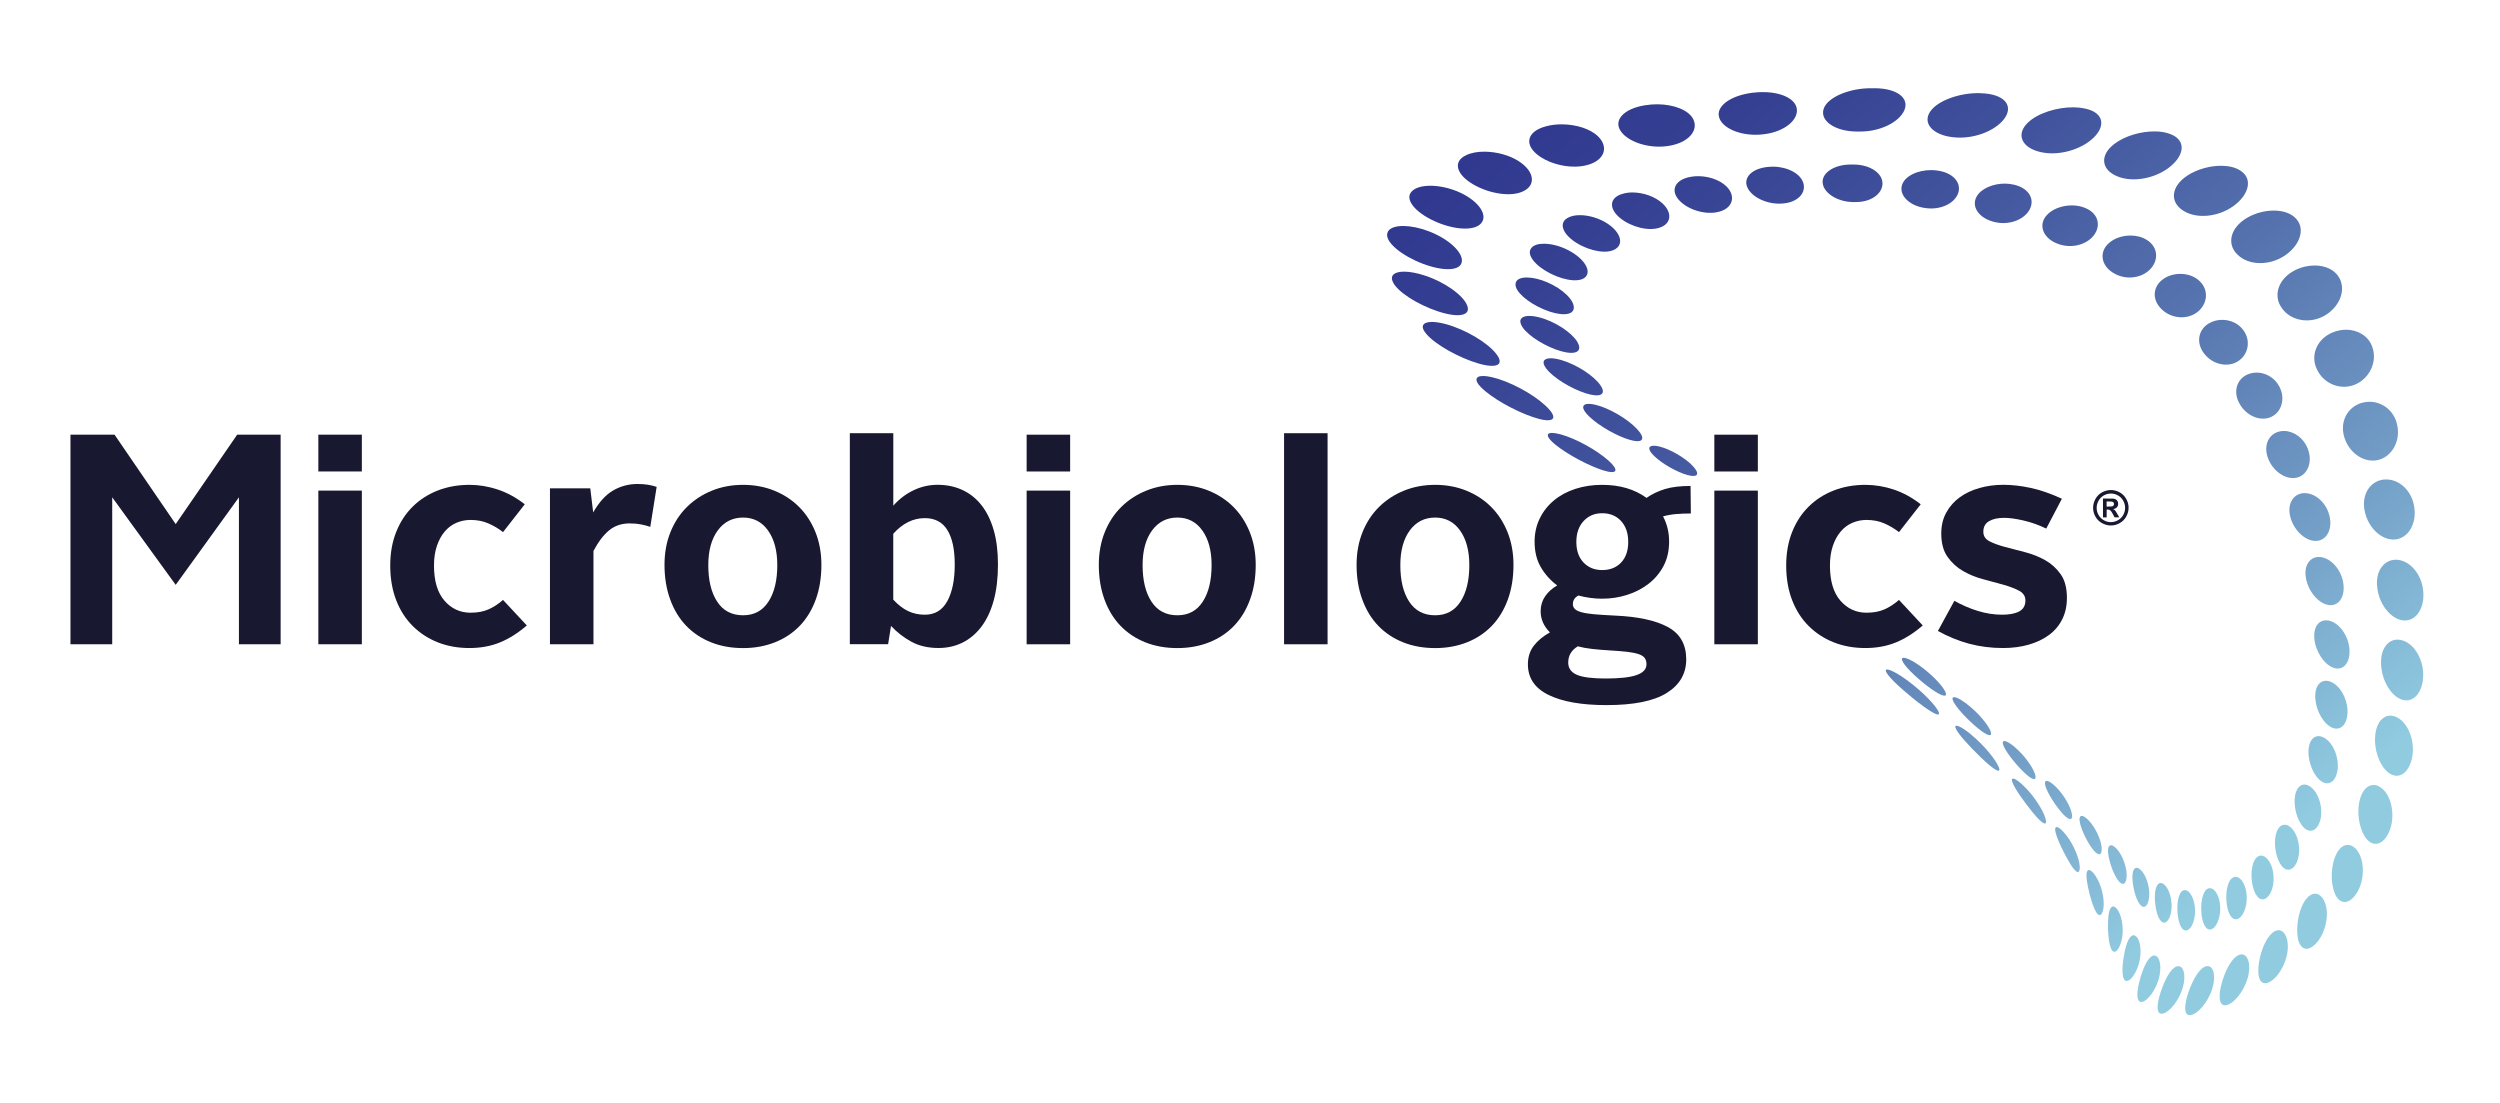 <?xml version="1.0" encoding="utf-8"?>
<!-- Generator: Adobe Illustrator 24.0.1, SVG Export Plug-In . SVG Version: 6.00 Build 0)  -->
<svg version="1.1" id="Layer_1" xmlns="http://www.w3.org/2000/svg" xmlns:xlink="http://www.w3.org/1999/xlink" x="0px" y="0px"
	 width="612px" height="270px" viewBox="0 0 612 270" style="enable-background:new 0 0 612 270;" xml:space="preserve">
<style type="text/css">
	.st0{fill:url(#SVGID_1_);}
	.st1{fill:url(#SVGID_2_);}
	.st2{fill:#181831;}
</style>
<g>
	<g>
		<linearGradient id="SVGID_1_" gradientUnits="userSpaceOnUse" x1="401.106" y1="6.458" x2="558.474" y2="204.742">
			<stop  offset="0" style="stop-color:#30398F"/>
			<stop  offset="0.129" style="stop-color:#354092"/>
			<stop  offset="0.314" style="stop-color:#41539D"/>
			<stop  offset="0.533" style="stop-color:#5572AE"/>
			<stop  offset="0.776" style="stop-color:#729DC6"/>
			<stop  offset="1" style="stop-color:#90CBE0"/>
		</linearGradient>
		<path class="st0" d="M446.18,44.68c0.16,2.51,3.5,4.67,7.25,4.78l0.14,0c0.08,0,0.15,0,0.23,0c0.04,0,0.07,0,0.1,0l0.14,0
			c3.76,0.12,6.7-1.88,6.79-4.43c0.09-2.55-2.87-4.66-6.85-4.75l-0.17,0c-0.07,0-0.15,0-0.22,0c-0.06,0-0.12,0-0.18,0l-0.17,0
			c-0.04,0-0.07,0-0.1,0C449.24,40.24,446.02,42.18,446.18,44.68 M433.13,40.84l-0.16,0.01c-3.89,0.3-6.29,2.5-5.24,4.97
			c1.05,2.47,4.93,4.29,8.54,4.01l0.14-0.01c3.62-0.27,5.81-2.55,5.04-5.04c-0.71-2.29-3.85-3.94-7.36-3.98
			C433.77,40.81,433.45,40.82,433.13,40.84 M465.58,45.4c-0.69,2.52,1.96,5,5.66,5.52h0l0.14,0.02c3.7,0.52,7.16-1.15,8-3.72
			c0.83-2.57-1.37-5.01-5.21-5.48l-0.16-0.02c-0.41-0.05-0.82-0.08-1.22-0.08C469.38,41.61,466.19,43.16,465.58,45.4 M413.92,43.28
			l-0.15,0.03c-3.55,0.65-4.88,3.07-2.94,5.45c1.94,2.38,6.18,3.83,9.43,3.2l0.13-0.03c3.26-0.63,4.54-3.13,2.9-5.52
			c-1.35-1.97-4.42-3.25-7.45-3.28C415.19,43.11,414.54,43.17,413.92,43.28 M483.9,48.09c-1.41,2.47,0.52,5.23,4.02,6.17l0.13,0.04
			c3.5,0.94,7.27-0.35,8.73-2.87c1.45-2.52,0.01-5.27-3.53-6.16l-0.15-0.04c-0.73-0.18-1.49-0.27-2.24-0.28
			C487.94,44.92,485.02,46.13,483.9,48.09 M397.07,47.49l-0.13,0.04c-2.97,0.98-3.1,3.56-0.37,5.82c2.74,2.25,7.09,3.33,9.79,2.35
			l0.1-0.04c2.7-0.98,2.94-3.64,0.48-5.9c-1.8-1.65-4.65-2.62-7.22-2.65C398.78,47.1,397.87,47.23,397.07,47.49 M500.93,52.81
			c-1.98,2.36-0.74,5.37,2.44,6.72l0.12,0.05c3.19,1.36,7.09,0.52,9.02-1.89c1.91-2.41,1.17-5.44-1.97-6.74l-0.13-0.06
			c-0.97-0.4-2.05-0.6-3.14-0.61C504.81,50.26,502.29,51.18,500.93,52.81 M383.77,53.34l-0.09,0.05c-2.18,1.28-1.1,3.98,2.26,6.08
			c3.37,2.09,7.58,2.78,9.54,1.48l0.08-0.05c1.96-1.29,1.12-4.07-2.03-6.15c-2-1.33-4.54-2.06-6.67-2.08
			C385.64,52.66,384.56,52.87,383.77,53.34 M516.17,59.59c-2.36,2.19-1.77,5.38,1.05,7.15h0l0.11,0.06c2.82,1.78,6.72,1.43,8.95-0.8
			c2.23-2.23,2.05-5.47-0.64-7.2l-0.11-0.07c-1.11-0.71-2.5-1.06-3.9-1.07C519.6,57.64,517.55,58.31,516.17,59.59 M374.9,60.68
			l-0.05,0.07c-1.25,1.56,0.95,4.33,4.74,6.23c3.78,1.9,7.6,2.2,8.71,0.62l0.04-0.06c1.11-1.58-0.79-4.42-4.43-6.29
			c-1.99-1.03-4.13-1.57-5.86-1.58C376.62,59.64,375.47,59.98,374.9,60.68 M529.42,68.42c-2.6,1.95-2.55,5.24-0.11,7.41l0.09,0.09
			c2.44,2.17,6.22,2.36,8.64,0.38c2.41-1.98,2.69-5.35,0.43-7.48l-0.1-0.09c-1.17-1.1-2.84-1.67-4.53-1.68
			C532.27,67.02,530.67,67.48,529.42,68.42 M371.02,69.38l-0.01,0.08c-0.25,1.81,2.93,4.6,6.89,6.27c3.96,1.68,7.16,1.58,7.36-0.25
			l0-0.07c0.2-1.83-2.64-4.68-6.55-6.33c-1.79-0.76-3.51-1.13-4.86-1.15C372.26,67.91,371.16,68.4,371.02,69.38 M540.71,79.18
			c-2.72,1.63-3.12,4.95-1.05,7.48l0.08,0.1c2.07,2.52,5.68,3.28,8.18,1.64c2.51-1.64,3.13-5.04,1.26-7.56l-0.08-0.11
			c-1.17-1.57-3.1-2.42-5.05-2.43C542.9,78.28,541.73,78.57,540.71,79.18 M372.29,79.26l0.03,0.09c0.74,2.02,4.66,4.78,8.55,6.21
			c3.9,1.43,6.32,0.95,5.61-1.11v0l-0.03-0.08c-0.71-2.05-4.32-4.86-8.24-6.25c-1.46-0.52-2.75-0.77-3.76-0.78
			C372.74,77.32,371.83,78,372.29,79.26 M378.48,90.16l0.07,0.09c1.65,2.19,6.03,4.88,9.64,6.03c3.61,1.15,5.15,0.28,3.6-1.95
			l-0.06-0.09c-1.55-2.24-5.69-4.96-9.4-6.06c-1.06-0.32-1.96-0.47-2.67-0.48C377.88,87.7,377.3,88.6,378.48,90.16 M550.14,91.69
			c-2.75,1.24-3.52,4.49-1.8,7.3v0l0.06,0.11c1.72,2.82,5.1,4.16,7.65,2.93c2.55-1.23,3.45-4.55,1.94-7.38l-0.06-0.12
			c-1.11-2.07-3.29-3.3-5.46-3.32C551.67,91.21,550.88,91.36,550.14,91.69 M404.87,111.56l0.08,0.08c1.95,1.89,5.65,3.98,8.19,4.66
			c2.55,0.69,3.07-0.31,1.24-2.24l-0.07-0.07c-1.83-1.93-5.41-4.02-8.07-4.68c-0.53-0.13-0.99-0.2-1.36-0.2
			C403.42,109.1,403.32,110.05,404.87,111.56 M388.96,101.88l0.1,0.1c2.41,2.33,6.97,4.9,10.1,5.75c3.14,0.85,3.78-0.38,1.53-2.76
			l-0.09-0.09c-2.25-2.38-6.67-4.96-9.95-5.77c-0.66-0.16-1.22-0.24-1.67-0.25C387.16,98.85,387.04,100.02,388.96,101.88
			 M557.82,105.67c-2.74,0.77-3.82,3.84-2.45,6.88l0.05,0.12c1.37,3.04,4.49,4.94,7.04,4.2c2.54-0.74,3.69-3.87,2.51-6.94
			l-0.05-0.13c-0.98-2.57-3.39-4.27-5.76-4.3C558.71,105.49,558.26,105.55,557.82,105.67 M563.81,120.73
			c-2.69,0.26-4.04,3.02-3.03,6.19l0.04,0.12c1.01,3.17,3.84,5.58,6.35,5.37c2.51-0.21,3.89-3.01,3.06-6.22l-0.04-0.13
			c-0.79-3.03-3.38-5.31-5.93-5.34C564.11,120.71,563.96,120.72,563.81,120.73 M564.52,141.63l0.02,0.12
			c0.64,3.18,3.12,6.04,5.55,6.37c2.43,0.34,4.03-2.02,3.56-5.26l-0.02-0.13c-0.47-3.23-2.96-6.08-5.56-6.36
			c-0.13-0.01-0.25-0.02-0.37-0.02C565.32,136.33,563.91,138.6,564.52,141.63 M566.54,156.18l0.01,0.12
			c0.26,3.09,2.32,6.29,4.61,7.15c2.3,0.87,4.08-0.96,4-4.1l0-0.13c-0.09-3.14-2.15-6.35-4.61-7.17c-0.38-0.13-0.75-0.19-1.09-0.19
			C567.57,151.83,566.32,153.57,566.54,156.18 M465.61,161.27c-0.22,0.83,2.16,3.4,5.09,5.79l0.12,0.1
			c2.93,2.39,5.32,3.71,5.55,2.92c0.22-0.79-1.82-3.42-4.77-5.84l-0.11-0.09c-2.33-1.92-4.52-3.11-5.44-3.12
			C465.81,161.02,465.65,161.1,465.61,161.27 M566.78,170.02l-0.01,0.11c-0.13,2.89,1.46,6.31,3.54,7.68
			c2.08,1.37,4.01,0.14,4.32-2.78l0.01-0.12c0.31-2.92-1.25-6.4-3.51-7.73c-0.6-0.35-1.17-0.52-1.7-0.53
			C567.97,166.63,566.88,167.89,566.78,170.02 M477.98,171.16c0.18,1.14,2.55,3.87,5.07,6.14l0.11,0.1c2.53,2.26,4.34,3.22,4.26,2.1
			c-0.09-1.11-2.13-3.91-4.76-6.2l-0.1-0.09c-1.85-1.61-3.46-2.54-4.18-2.54C478.07,170.67,477.92,170.83,477.98,171.16
			 M565.25,182.68L565.25,182.68l-0.02,0.1c-0.5,2.58,0.59,6.11,2.37,7.92c1.78,1.82,3.76,1.22,4.46-1.38l0.03-0.11
			c0.7-2.6-0.31-6.2-2.29-8c-0.75-0.67-1.51-1-2.19-1.01C566.48,180.2,565.56,181.07,565.25,182.68 M490.34,182.22
			c0.42,1.45,2.59,4.28,4.66,6.38l0.09,0.09c2.08,2.1,3.43,2.67,3.19,1.24c-0.24-1.43-2.14-4.34-4.4-6.45h0l-0.09-0.08
			c-1.39-1.3-2.53-1.99-3.11-1.99C490.32,181.39,490.18,181.66,490.34,182.22 M500.71,192.4c0.5,1.73,2.34,4.63,3.99,6.51l0.07,0.08
			c1.64,1.88,2.7,2.05,2.44,0.32c-0.26-1.72-1.93-4.7-3.83-6.59l-0.07-0.07c-0.99-0.98-1.79-1.48-2.26-1.49
			C500.62,191.15,500.47,191.57,500.71,192.4 M562.12,193.75l-0.03,0.08c-0.82,2.2-0.24,5.71,1.19,7.89
			c1.43,2.18,3.33,2.21,4.37,0.01l0.04-0.09c1.03-2.19,0.61-5.79-1.03-7.97c-0.8-1.07-1.71-1.6-2.52-1.61
			C563.28,192.06,562.53,192.63,562.12,193.75 M509.18,201.48c0.46,2,1.9,4.89,3.21,6.52l0.06,0.07c1.3,1.62,2.21,1.36,2.03-0.65
			c-0.18-2-1.6-4.98-3.19-6.6l-0.06-0.06c-0.68-0.69-1.23-1.02-1.61-1.03C509.11,199.73,508.92,200.34,509.18,201.48 M557.69,202.92
			l-0.04,0.07c-1.06,1.76-0.93,5.15,0.1,7.6c1.04,2.45,2.76,3.07,4.02,1.34l0.05-0.08c1.25-1.74,1.39-5.2,0.15-7.67
			c-0.75-1.49-1.76-2.28-2.69-2.29C558.68,201.88,558.11,202.22,557.69,202.92 M516.12,209.25c0.34,2.23,1.42,5.07,2.5,6.4
			l0.05,0.06c1.08,1.32,1.99,0.61,1.94-1.64c-0.05-2.25-1.27-5.18-2.64-6.48l-0.05-0.04c-0.45-0.43-0.83-0.63-1.13-0.63
			C516.17,206.9,515.89,207.75,516.12,209.25 M552.37,209.98l-0.05,0.05c-1.21,1.3-1.46,4.45-0.8,7.09
			c0.67,2.64,2.12,3.79,3.49,2.54l0.05-0.05c1.37-1.25,1.98-4.47,1.15-7.15c-0.59-1.9-1.68-3.01-2.7-3.02
			C553.11,209.43,552.72,209.61,552.37,209.98 M522.04,215.47c0.19,2.43,1.01,5.16,2,6.14l0.04,0.04c0.99,0.98,2.01-0.18,2.06-2.65
			c0.07-2.47-1.04-5.27-2.29-6.21l-0.05-0.04c-0.28-0.22-0.54-0.32-0.76-0.32C522.29,212.43,521.9,213.59,522.04,215.47
			 M546.59,214.84l-0.05,0.03c-1.27,0.81-1.79,3.67-1.44,6.4c0.35,2.73,1.51,4.34,2.88,3.59l0.05-0.03
			c1.36-0.76,2.32-3.65,1.87-6.43c-0.36-2.28-1.51-3.75-2.61-3.76C547.05,214.62,546.82,214.69,546.59,214.84 M527.51,219.96
			c0.08,2.59,0.76,5.15,1.79,5.75l0.05,0.03c1.02,0.6,2.16-1.02,2.26-3.65c0.11-2.63-0.98-5.25-2.19-5.8l-0.04-0.02
			c-0.15-0.07-0.3-0.11-0.44-0.11C527.99,216.15,527.46,217.71,527.51,219.96 M540.72,217.46l-0.05,0.01
			c-1.27,0.33-1.94,2.83-1.8,5.57c0.14,2.74,1.03,4.75,2.31,4.48l0.05-0.01c1.27-0.27,2.43-2.78,2.27-5.58
			c-0.13-2.59-1.32-4.5-2.5-4.51C540.91,217.42,540.81,217.44,540.72,217.46 M533.02,222.56c0.06,2.7,0.77,5.02,1.91,5.2l0.05,0.01
			c1.14,0.18,2.34-1.89,2.37-4.64c0.05-2.75-1.15-5.1-2.38-5.22v0l-0.04,0c-0.03,0-0.07,0-0.1,0
			C533.66,217.88,532.98,219.94,533.02,222.56"/>
		<linearGradient id="SVGID_2_" gradientUnits="userSpaceOnUse" x1="404.764" y1="3.554" x2="562.133" y2="201.839">
			<stop  offset="0" style="stop-color:#30398F"/>
			<stop  offset="0.129" style="stop-color:#354092"/>
			<stop  offset="0.314" style="stop-color:#41539D"/>
			<stop  offset="0.533" style="stop-color:#5572AE"/>
			<stop  offset="0.776" style="stop-color:#729DC6"/>
			<stop  offset="1" style="stop-color:#90CBE0"/>
		</linearGradient>
		<path class="st1" d="M458.96,21.6h-0.23c-0.04,0-0.08,0-0.13,0c-0.12,0-0.24,0-0.36,0h-0.23c-5.43-0.01-10.81,2.28-11.62,5.18
			c-0.81,2.9,2.95,5.36,8,5.42l0.19,0c0.09,0,0.18,0,0.26,0c0.05,0,0.1,0,0.14,0l0.19,0c5.06,0.08,9.81-2.31,11.04-5.27
			c1.2-2.92-1.79-5.26-7.12-5.33L458.96,21.6z M472.55,27.26c-2.04,2.92,0.63,5.77,5.44,6.32l0.19,0.02
			c4.83,0.55,10.17-1.48,12.43-4.48c2.26-3,0.43-5.76-4.62-6.23l-0.22-0.02c-0.45-0.04-0.91-0.06-1.38-0.07
			C479.67,22.75,474.4,24.6,472.55,27.26 M430.13,22.6l-0.23,0.02c-5.46,0.41-9.66,2.98-9.13,5.82c0.53,2.84,5.2,4.89,10.18,4.51
			l0.19-0.02c4.99-0.38,8.79-3.07,8.75-5.94c-0.04-2.58-3.48-4.4-8.15-4.44C431.22,22.54,430.68,22.56,430.13,22.6 M496.42,30.03
			c-3.01,2.89-1.45,6.1,2.92,7.15l0.17,0.04c4.38,1.04,9.96-0.55,13.02-3.53c3.04-2.98,2.38-6.14-2.04-7.1l-0.19-0.04
			c-0.83-0.18-1.74-0.27-2.69-0.28C503.55,26.23,498.84,27.69,496.42,30.03 M402.86,25.75l-0.22,0.03
			c-5.09,0.82-7.75,3.62-5.86,6.36c1.89,2.73,7.2,4.36,11.79,3.56h0l0.18-0.03c4.6-0.8,7.13-3.74,5.76-6.49
			c-1.1-2.21-4.68-3.61-8.69-3.65C404.84,25.52,403.85,25.59,402.86,25.75 M378.5,30.91l-0.18,0.05c-4.33,1.19-5.23,4.19-2.11,6.79
			c3.13,2.59,8.72,3.78,12.58,2.58l0.15-0.04c3.87-1.2,4.91-4.33,2.26-6.91c-1.88-1.84-5.34-2.91-8.74-2.94
			C381.1,30.42,379.75,30.57,378.5,30.91 M517.58,35.24c-3.67,2.8-3.14,6.34,0.66,7.89l0.14,0.06c3.81,1.56,9.35,0.49,12.9-2.41
			c3.53-2.89,3.85-6.43,0.17-7.9l-0.16-0.06c-1.07-0.43-2.38-0.64-3.78-0.65C524.13,32.13,520.17,33.26,517.58,35.24 M358.98,37.96
			l-0.14,0.07c-3.24,1.54-2.33,4.69,1.79,7.1c4.12,2.41,9.6,3.16,12.45,1.59l0.11-0.06c2.86-1.56,2.31-4.82-1.42-7.21
			c-2.32-1.49-5.45-2.29-8.27-2.32C361.79,37.11,360.2,37.38,358.98,37.96 M535.49,42.97c-4.04,2.64-4.35,6.44-1.15,8.52l0.12,0.08
			c3.2,2.08,8.51,1.59,12.29-1.13c3.76-2.72,4.79-6.58,1.85-8.57l-0.13-0.09c-1.17-0.79-2.82-1.18-4.65-1.2
			C541.06,40.56,537.91,41.39,535.49,42.97 M345.72,46.74l-0.08,0.08c-1.91,1.86,0.69,5.1,5.47,7.29c4.79,2.2,9.77,2.49,11.43,0.59
			l0.06-0.07c1.65-1.89-0.44-5.23-4.97-7.39c-2.41-1.15-5.1-1.75-7.37-1.77C348.27,45.46,346.61,45.88,345.72,46.74 M550.14,53.29
			c-4.15,2.39-5.1,6.38-2.47,8.97l0.1,0.1c2.63,2.59,7.59,2.76,11.39,0.31c3.79-2.45,5.26-6.54,2.98-9.06l-0.1-0.11
			c-1.15-1.28-3.12-1.93-5.32-1.95C554.56,51.53,552.19,52.11,550.14,53.29 M339.62,57.09l-0.02,0.09
			c-0.47,2.14,3.56,5.41,8.64,7.36c5.09,1.94,9.24,1.79,9.6-0.4l0.01-0.09c0.36-2.19-3.12-5.55-8.1-7.44
			c-2.22-0.85-4.39-1.27-6.15-1.29C341.42,55.31,339.87,55.91,339.62,57.09 M561.86,66.13c-4.08,2.04-5.47,6.12-3.34,9.18l0.08,0.12
			c2.13,3.07,6.69,3.95,10.39,1.88c3.69-2.07,5.41-6.26,3.66-9.3l-0.08-0.13c-1.07-1.86-3.33-2.86-5.86-2.89
			C565.12,64.98,563.43,65.35,561.86,66.13 M340.89,68.82l0.04,0.1c0.95,2.39,6.06,5.64,11.08,7.3c5.03,1.66,8.1,1.07,7.17-1.38h0
			l-0.03-0.09c-0.93-2.45-5.52-5.77-10.58-7.37c-1.83-0.58-3.47-0.87-4.76-0.88C341.52,66.48,340.29,67.3,340.89,68.82 M571.1,81.35
			c-3.9,1.57-5.61,5.6-3.91,9.08l0.07,0.13c1.69,3.48,5.85,5.09,9.39,3.53c3.54-1.57,5.39-5.73,4.06-9.21l-0.05-0.15
			c-0.96-2.52-3.49-3.99-6.29-4.02C573.29,80.71,572.18,80.92,571.1,81.35 M349.16,81.74l0.1,0.11c2.24,2.59,8,5.77,12.62,7.12
			c4.63,1.35,6.48,0.31,4.39-2.35l-0.08-0.1c-2.09-2.66-7.46-5.88-12.23-7.17c-1.33-0.36-2.47-0.53-3.36-0.54
			C348.28,78.79,347.55,79.87,349.16,81.74 M363.43,95.62l0.14,0.12c3.28,2.76,9.26,5.8,13.22,6.82c3.97,1.02,4.59-0.44,1.53-3.27
			l-0.12-0.11c-3.05-2.83-8.8-5.9-12.99-6.85c-0.83-0.19-1.53-0.28-2.09-0.29C360.84,92.02,360.81,93.41,363.43,95.62 M578.27,98.59
			c-3.7,1.01-5.61,4.84-4.32,8.63l0.05,0.15c1.29,3.79,5.04,6.13,8.41,5.17c3.37-0.97,5.34-4.91,4.37-8.74l-0.04-0.16
			c-0.81-3.18-3.58-5.26-6.61-5.29C579.52,98.35,578.89,98.42,578.27,98.59 M381.89,109.71l0.15,0.11
			c3.58,2.53,8.78,5.05,11.58,5.63c2.81,0.58,2.35-1.04-1-3.64l-0.13-0.09c-3.35-2.6-8.51-5.12-11.55-5.64
			c-0.37-0.06-0.68-0.09-0.95-0.1C378.05,105.96,378.74,107.49,381.89,109.71 M583.58,117.39c-3.48,0.36-5.58,3.84-4.68,7.82h0
			l0.04,0.15c0.89,3.98,4.19,6.99,7.39,6.7c3.2-0.29,5.3-3.84,4.69-7.87l-0.03-0.17c-0.57-3.8-3.53-6.62-6.77-6.65
			C584,117.36,583.79,117.37,583.58,117.39 M581.93,143.71l0.02,0.15c0.45,4.01,3.24,7.6,6.23,8c2.99,0.41,5.26-2.58,5.06-6.66
			l-0.01-0.17c-0.21-4.08-2.99-7.65-6.24-7.98c-0.15-0.01-0.3-0.02-0.44-0.03C583.53,137,581.49,139.88,581.93,143.71
			 M582.88,162.03l0,0.15c-0.02,3.89,2.15,7.91,4.86,9c2.7,1.09,5.14-1.2,5.43-5.16l0.01-0.17c0.28-3.96-1.91-8.01-4.88-9.03
			c-0.46-0.16-0.9-0.23-1.33-0.24C584.63,156.55,582.89,158.74,582.88,162.03 M461.64,164.15c-0.03,0.91,3.09,3.91,6.63,6.77
			l0.15,0.12c3.54,2.85,6.19,4.51,6.26,3.65c0.06-0.85-2.53-3.94-6.12-6.85l-0.14-0.11c-2.89-2.35-5.52-3.83-6.45-3.84
			C461.77,163.89,461.64,163.97,461.64,164.15 M581.53,179.41l-0.02,0.14c-0.53,3.61,0.93,7.91,3.23,9.64
			c2.31,1.73,4.85,0.22,5.68-3.45l0.03-0.15c0.82-3.67-0.62-8.05-3.23-9.73c-0.69-0.45-1.38-0.66-2.03-0.67
			C583.4,175.18,581.92,176.76,581.53,179.41 M478.71,178.17c0.41,1.28,3.31,4.46,6.14,7.18l0.12,0.12
			c2.84,2.72,4.68,3.96,4.46,2.74c-0.23-1.23-2.61-4.52-5.64-7.28l-0.11-0.11c-2.19-2-4.03-3.16-4.73-3.16
			C478.69,177.65,478.59,177.82,478.71,178.17 M492.62,191.47c0.58,1.63,2.96,4.94,5.04,7.47l0.09,0.11
			c2.08,2.52,3.34,3.33,3.09,1.74c-0.26-1.59-2.22-5.02-4.63-7.58l-0.09-0.09c-1.53-1.64-2.77-2.51-3.31-2.52
			C492.5,190.6,492.41,190.88,492.62,191.47 M577.85,195.22l-0.04,0.12c-1.02,3.2-0.35,7.6,1.41,9.89c1.77,2.29,4.27,1.59,5.64-1.63
			l0.06-0.14c1.36-3.23,0.78-7.74-1.34-10.01c-0.8-0.86-1.68-1.28-2.51-1.28C579.72,192.16,578.48,193.23,577.85,195.22
			 M503.21,203.79c0.49,1.96,2.16,5.34,3.56,7.63l0.06,0.1c1.39,2.29,2.35,2.63,2.3,0.69c-0.06-1.94-1.48-5.44-3.31-7.75l-0.07-0.09
			c-1-1.26-1.81-1.9-2.26-1.91C503.11,202.46,502.98,202.9,503.21,203.79 M572.04,208.87l-0.05,0.1c-1.43,2.69-1.55,7.02-0.43,9.74
			c1.12,2.72,3.39,2.83,5.2,0.16l0.08-0.12c1.8-2.67,2.15-7.13,0.63-9.87c-0.75-1.36-1.74-2.04-2.72-2.05
			C573.75,206.83,572.76,207.51,572.04,208.87 M510.79,214.87c0.2,2.27,1.08,5.66,1.96,7.66l0.04,0.09
			c0.88,1.99,1.84,1.84,2.15-0.43c0.3-2.26-0.59-5.79-1.96-7.78v0l-0.05-0.08c-0.62-0.9-1.15-1.34-1.54-1.35
			C510.92,212.98,510.68,213.63,510.79,214.87 M564.63,219.98l-0.07,0.08c-1.71,2.11-2.52,6.23-2.1,9.26
			c0.43,3.03,2.24,3.87,4.33,1.81l0.09-0.09c2.08-2.07,3.3-6.3,2.49-9.37c-0.49-1.88-1.52-2.89-2.63-2.9
			C566.03,218.77,565.29,219.16,564.63,219.98 M516.13,224.46c-0.22,2.55-0.04,5.89,0.57,7.55l0.03,0.07
			c0.6,1.66,1.84,0.99,2.56-1.58c0.73-2.56,0.27-6.04-0.84-7.68l-0.04-0.06c-0.39-0.58-0.76-0.85-1.08-0.86
			C516.72,221.89,516.27,222.81,516.13,224.46 M556.33,228.32l-0.07,0.06c-1.82,1.5-3.16,5.29-3.4,8.5
			c-0.23,3.21,0.98,4.7,3.12,3.27l0.09-0.06c2.13-1.43,4.08-5.29,3.99-8.58c-0.06-2.39-1.04-3.78-2.27-3.8
			C557.32,227.72,556.83,227.91,556.33,228.32 M520.28,232.29c-0.66,2.79-0.99,6.02-0.38,7.3l0.02,0.05
			c0.6,1.27,2.27,0.07,3.36-2.77c1.1-2.84,0.88-6.19-0.15-7.42l-0.04-0.04c-0.26-0.31-0.53-0.46-0.79-0.46
			C521.53,228.94,520.78,230.2,520.28,232.29 M547.95,233.83l-0.07,0.04c-1.76,0.89-3.42,4.25-4.19,7.54
			c-0.76,3.28-0.21,5.31,1.75,4.52l0.09-0.04c1.95-0.8,4.39-4.2,4.95-7.57c0.48-2.82-0.39-4.68-1.7-4.69
			C548.51,233.61,548.23,233.68,547.95,233.83 M524.36,238.14c-1.01,3-1.55,6.06-0.72,6.9l0.04,0.04c0.82,0.84,2.95-0.91,4.26-3.97
			c1.32-3.06,1.11-6.23-0.01-7l-0.04-0.03c-0.17-0.12-0.35-0.18-0.53-0.18C526.34,233.89,525.23,235.61,524.36,238.14
			 M540.19,236.52L540.19,236.52l-0.06,0.01c-1.58,0.29-3.31,3.18-4.42,6.44c-1.05,3.13-1.13,5.52,0.3,5.54h0.01
			c0.06,0,0.12,0,0.19-0.01l0.07-0.01c1.62-0.2,4.23-3.07,5.27-6.42c1-3.16,0.3-5.55-1.1-5.57
			C540.36,236.5,540.28,236.51,540.19,236.52 M529.3,241.8c-1.17,3.16-1.61,5.97-0.4,6.32l0.05,0.01c1.19,0.35,3.68-1.96,4.99-5.2
			c1.32-3.24,0.88-6.12-0.45-6.38l-0.05-0.01c-0.07-0.01-0.13-0.02-0.2-0.02C531.94,236.5,530.43,238.8,529.3,241.8"/>
	</g>
</g>
<g>
	<polygon class="st2" points="58.06,106.41 43.01,128.3 28.04,106.41 17.25,106.41 17.25,157.72 27.47,157.72 27.47,121.74 
		43.01,143.17 58.49,121.74 58.49,157.72 68.7,157.72 68.7,106.41 	"/>
	<path class="st2" d="M77.93,120.1h10.65v37.62H77.93V120.1z M77.93,106.41h10.65v9.01H77.93V106.41z"/>
	<g>
		<path class="st2" d="M95.53,138.42c0-3.03,0.49-5.76,1.46-8.2c0.97-2.44,2.32-4.51,4.05-6.21c1.72-1.7,3.77-3.02,6.14-3.94
			c2.36-0.92,4.94-1.38,7.73-1.38c2.32,0,4.62,0.38,6.92,1.14c2.29,0.76,4.51,1.96,6.63,3.62l-5.32,6.81
			c-1.09-0.85-2.28-1.56-3.58-2.13c-1.3-0.57-2.76-0.85-4.37-0.85c-1.23,0-2.39,0.24-3.48,0.71c-1.09,0.47-2.04,1.18-2.84,2.13
			c-0.81,0.95-1.45,2.12-1.92,3.51c-0.47,1.4-0.71,2.99-0.71,4.79c0,3.79,0.85,6.66,2.56,8.62c1.7,1.96,3.83,2.95,6.39,2.95
			c1.7,0,3.17-0.27,4.4-0.82c1.23-0.54,2.41-1.31,3.55-2.31l5.82,6.25c-2.13,1.85-4.32,3.23-6.56,4.15
			c-2.25,0.92-4.74,1.38-7.49,1.38c-2.79,0-5.36-0.46-7.7-1.38c-2.34-0.92-4.39-2.25-6.14-3.98c-1.75-1.73-3.11-3.84-4.08-6.35
			C96.02,144.43,95.53,141.59,95.53,138.42"/>
		<path class="st2" d="M134.64,119.54h9.86l0.71,5.89c1.47-2.55,3.11-4.35,4.93-5.39c1.82-1.04,3.8-1.56,5.92-1.56
			c0.9,0,1.74,0.06,2.52,0.18c0.78,0.12,1.5,0.3,2.17,0.53l-1.56,9.79c-0.66-0.23-1.41-0.44-2.24-0.6c-0.83-0.16-1.76-0.25-2.8-0.25
			c-1.99,0-3.67,0.57-5.04,1.7c-1.37,1.13-2.65,2.81-3.83,5.04v22.85h-10.65V119.54z"/>
		<path class="st2" d="M173.39,138.34c0,3.74,0.72,6.72,2.17,8.94c1.45,2.22,3.56,3.34,6.35,3.34c2.7,0,4.77-1.11,6.21-3.34
			c1.44-2.22,2.16-5.2,2.16-8.94c0-3.55-0.76-6.37-2.27-8.48c-1.51-2.11-3.55-3.16-6.1-3.16c-2.6,0-4.67,1.06-6.21,3.16
			C174.16,131.97,173.39,134.8,173.39,138.34 M162.67,138.28c0-2.93,0.49-5.61,1.46-8.02c0.97-2.41,2.32-4.47,4.05-6.17
			c1.72-1.7,3.76-3.03,6.1-3.98c2.34-0.95,4.88-1.42,7.63-1.42c2.74,0,5.29,0.47,7.63,1.42c2.34,0.95,4.36,2.27,6.07,3.98
			c1.7,1.7,3.04,3.76,4.01,6.17c0.97,2.41,1.46,5.09,1.46,8.02c0,3.12-0.46,5.95-1.38,8.48c-0.92,2.53-2.22,4.67-3.9,6.42
			c-1.68,1.75-3.7,3.1-6.07,4.05c-2.37,0.94-4.97,1.42-7.81,1.42c-2.89,0-5.51-0.47-7.88-1.42c-2.37-0.95-4.39-2.3-6.07-4.05
			c-1.68-1.75-2.98-3.89-3.9-6.42C163.14,144.22,162.67,141.4,162.67,138.28"/>
		<path class="st2" d="M218.67,146.79c1.18,1.28,2.39,2.21,3.62,2.8c1.23,0.59,2.6,0.89,4.12,0.89c2.46,0,4.29-1.11,5.5-3.34
			c1.21-2.22,1.81-5.21,1.81-8.94c0-3.69-0.6-6.5-1.81-8.45c-1.21-1.94-3.04-2.91-5.5-2.91c-2.89,0-5.47,1.28-7.74,3.83V146.79z
			 M208.03,106.05h10.65v17.74c1.42-1.61,3.06-2.86,4.93-3.76c1.87-0.9,3.84-1.35,5.93-1.35c2.18,0,4.17,0.41,6,1.24
			c1.82,0.83,3.38,2.06,4.68,3.69c1.3,1.63,2.31,3.67,3.02,6.1c0.71,2.44,1.06,5.26,1.06,8.48c0,3.36-0.35,6.32-1.06,8.87
			c-0.71,2.56-1.72,4.68-3.02,6.39c-1.3,1.7-2.84,2.99-4.61,3.87c-1.77,0.87-3.72,1.31-5.85,1.31c-2.56,0-4.77-0.51-6.64-1.53
			c-1.87-1.02-3.54-2.31-5-3.87l-0.71,4.47h-9.37V106.05z"/>
	</g>
	<path class="st2" d="M251.32,120.1h10.65v37.62h-10.65V120.1z M251.32,106.41h10.65v9.01h-10.65V106.41z"/>
	<g>
		<path class="st2" d="M279.71,138.34c0,3.74,0.72,6.72,2.17,8.94c1.45,2.22,3.56,3.34,6.35,3.34c2.7,0,4.77-1.11,6.21-3.34
			c1.44-2.22,2.16-5.2,2.16-8.94c0-3.55-0.76-6.37-2.27-8.48c-1.51-2.11-3.55-3.16-6.1-3.16c-2.6,0-4.67,1.06-6.21,3.16
			C280.48,131.97,279.71,134.8,279.71,138.34 M268.99,138.28c0-2.93,0.49-5.61,1.46-8.02c0.97-2.41,2.32-4.47,4.05-6.17
			c1.72-1.7,3.76-3.03,6.1-3.98c2.34-0.95,4.88-1.42,7.63-1.42c2.74,0,5.29,0.47,7.63,1.42c2.34,0.95,4.36,2.27,6.07,3.98
			c1.7,1.7,3.04,3.76,4.01,6.17c0.97,2.41,1.46,5.09,1.46,8.02c0,3.12-0.46,5.95-1.39,8.48c-0.92,2.53-2.22,4.67-3.9,6.42
			c-1.68,1.75-3.7,3.1-6.07,4.05c-2.37,0.94-4.97,1.42-7.81,1.42c-2.89,0-5.51-0.47-7.88-1.42c-2.37-0.95-4.39-2.3-6.07-4.05
			c-1.68-1.75-2.98-3.89-3.9-6.42C269.45,144.22,268.99,141.4,268.99,138.28"/>
	</g>
	<rect x="314.34" y="106.05" class="st2" width="10.65" height="51.67"/>
	<g>
		<path class="st2" d="M342.8,138.34c0,3.74,0.72,6.72,2.17,8.94c1.44,2.22,3.56,3.34,6.35,3.34c2.7,0,4.77-1.11,6.21-3.34
			c1.44-2.22,2.16-5.2,2.16-8.94c0-3.55-0.76-6.37-2.27-8.48c-1.51-2.11-3.55-3.16-6.1-3.16c-2.6,0-4.67,1.06-6.21,3.16
			C343.57,131.97,342.8,134.8,342.8,138.34 M332.09,138.28c0-2.93,0.49-5.61,1.46-8.02c0.97-2.41,2.32-4.47,4.05-6.17
			c1.72-1.7,3.76-3.03,6.1-3.98c2.34-0.95,4.88-1.42,7.63-1.42c2.74,0,5.29,0.47,7.63,1.42c2.34,0.95,4.36,2.27,6.07,3.98
			c1.7,1.7,3.04,3.76,4.01,6.17c0.97,2.41,1.46,5.09,1.46,8.02c0,3.12-0.46,5.95-1.38,8.48c-0.92,2.53-2.22,4.67-3.9,6.42
			c-1.68,1.75-3.7,3.1-6.07,4.05c-2.37,0.94-4.97,1.42-7.81,1.42c-2.89,0-5.51-0.47-7.88-1.42c-2.37-0.95-4.39-2.3-6.07-4.05
			c-1.68-1.75-2.98-3.89-3.9-6.42C332.55,144.22,332.09,141.4,332.09,138.28"/>
		<path class="st2" d="M392.2,139.55c1.94,0,3.49-0.61,4.65-1.84c1.16-1.23,1.74-2.91,1.74-5.04c0-2.13-0.58-3.84-1.74-5.11
			c-1.16-1.28-2.71-1.92-4.65-1.92c-1.85,0-3.36,0.64-4.54,1.92c-1.18,1.28-1.77,2.98-1.77,5.11c0,2.13,0.59,3.81,1.77,5.04
			C388.84,138.94,390.35,139.55,392.2,139.55 M393.9,159.21c-1.51-0.09-2.9-0.21-4.15-0.35c-1.25-0.14-2.43-0.35-3.51-0.64
			c-1.56,0.95-2.34,2.27-2.34,3.98c0,1.37,0.7,2.37,2.09,2.98c1.4,0.61,3.75,0.92,7.06,0.92c3.45,0,5.98-0.28,7.6-0.85
			c1.61-0.57,2.41-1.44,2.41-2.63c0-0.62-0.14-1.12-0.43-1.53c-0.28-0.4-0.78-0.72-1.49-0.96c-0.71-0.24-1.66-0.43-2.84-0.57
			C397.12,159.43,395.65,159.31,393.9,159.21 M374.03,162.62c0-1.75,0.47-3.25,1.42-4.51c0.95-1.25,2.27-2.35,3.97-3.3
			c-1.51-1.51-2.27-3.24-2.27-5.18c0-1.37,0.37-2.59,1.1-3.66c0.73-1.06,1.72-1.95,2.95-2.66c-1.66-1.23-2.99-2.72-4.01-4.47
			c-1.02-1.75-1.52-3.83-1.52-6.25c0-2.08,0.43-3.98,1.28-5.71c0.85-1.73,2.01-3.19,3.48-4.4c1.46-1.21,3.2-2.14,5.21-2.8
			c2.01-0.66,4.2-0.99,6.57-0.99c4.31,0,7.92,1.06,10.86,3.19c1.37-0.95,2.89-1.67,4.54-2.17c1.65-0.5,3.74-0.75,6.24-0.75
			l0.07,6.74c-1.28,0-2.47,0.05-3.58,0.14c-1.11,0.09-2.19,0.28-3.23,0.57c0.99,1.84,1.49,3.9,1.49,6.17c0,2.27-0.46,4.27-1.38,6
			c-0.92,1.73-2.16,3.18-3.69,4.36c-1.54,1.18-3.29,2.08-5.25,2.7c-1.96,0.62-3.98,0.92-6.07,0.92c-1.94,0-3.88-0.26-5.82-0.78
			c-0.9,0.48-1.35,1.18-1.35,2.13c0,0.43,0.15,0.8,0.46,1.14c0.31,0.33,0.85,0.6,1.63,0.82s1.82,0.38,3.12,0.5
			c1.3,0.12,2.97,0.22,5,0.32c5.68,0.24,10.02,1.17,13.03,2.8c3.01,1.63,4.51,4.27,4.51,7.91c0,3.5-1.59,6.25-4.76,8.23
			c-3.17,1.99-8.09,2.98-14.76,2.98c-6.06,0-10.78-0.83-14.16-2.48C375.72,168.48,374.03,165.98,374.03,162.62"/>
	</g>
	<path class="st2" d="M419.67,120.1h10.65v37.62h-10.65V120.1z M419.67,106.41h10.65v9.01h-10.65V106.41z"/>
	<g>
		<path class="st2" d="M437.26,138.42c0-3.03,0.49-5.76,1.46-8.2c0.97-2.44,2.32-4.51,4.05-6.21c1.72-1.7,3.77-3.02,6.14-3.94
			c2.36-0.92,4.94-1.38,7.73-1.38c2.32,0,4.62,0.38,6.92,1.14c2.29,0.76,4.51,1.96,6.63,3.62l-5.32,6.81
			c-1.09-0.85-2.28-1.56-3.58-2.13c-1.3-0.57-2.76-0.85-4.37-0.85c-1.23,0-2.39,0.24-3.48,0.71c-1.09,0.47-2.04,1.18-2.84,2.13
			c-0.81,0.95-1.45,2.12-1.92,3.51c-0.47,1.4-0.71,2.99-0.71,4.79c0,3.79,0.85,6.66,2.56,8.62s3.83,2.95,6.39,2.95
			c1.7,0,3.17-0.27,4.4-0.82c1.23-0.54,2.41-1.31,3.55-2.31l5.82,6.25c-2.13,1.85-4.32,3.23-6.56,4.15
			c-2.25,0.92-4.74,1.38-7.49,1.38c-2.79,0-5.36-0.46-7.7-1.38c-2.34-0.92-4.39-2.25-6.14-3.98c-1.75-1.73-3.11-3.84-4.08-6.35
			C437.75,144.43,437.26,141.59,437.26,138.42"/>
		<path class="st2" d="M478.43,147.08c1.85,1.04,3.76,1.87,5.75,2.48c1.99,0.62,3.98,0.92,5.96,0.92c1.8,0,3.19-0.27,4.19-0.82
			c0.99-0.54,1.49-1.43,1.49-2.66c0-1.04-0.51-1.83-1.53-2.38c-1.02-0.54-2.28-1.03-3.8-1.46c-1.51-0.42-3.17-0.87-4.97-1.35
			c-1.8-0.47-3.45-1.15-4.97-2.02c-1.52-0.88-2.78-2.03-3.8-3.48c-1.02-1.44-1.53-3.35-1.53-5.71c0-1.94,0.41-3.66,1.24-5.15
			c0.83-1.49,1.93-2.73,3.3-3.72c1.37-0.99,2.98-1.75,4.83-2.27c1.85-0.52,3.78-0.78,5.82-0.78c2.08,0,4.29,0.25,6.64,0.75
			c2.34,0.49,4.91,1.38,7.7,2.66l-3.83,7.31c-1.85-0.9-3.72-1.56-5.61-1.99c-1.89-0.43-3.45-0.64-4.68-0.64
			c-1.56,0-2.8,0.27-3.72,0.82c-0.93,0.54-1.39,1.41-1.39,2.59c0,1.04,0.51,1.82,1.53,2.34c1.02,0.52,2.28,0.98,3.8,1.38
			c1.51,0.4,3.15,0.83,4.9,1.28c1.75,0.45,3.38,1.1,4.9,1.95c1.51,0.85,2.78,2,3.8,3.44c1.02,1.44,1.53,3.37,1.53,5.79
			c0,1.99-0.39,3.75-1.17,5.29c-0.78,1.54-1.87,2.82-3.26,3.83c-1.4,1.02-3.04,1.8-4.93,2.34c-1.89,0.54-3.98,0.82-6.25,0.82
			c-2.93,0-5.71-0.35-8.34-1.06c-2.63-0.71-5.17-1.75-7.63-3.12L478.43,147.08z"/>
		<path class="st2" d="M514.59,120.52c-0.68,0.37-1.22,0.91-1.61,1.6c-0.39,0.7-0.59,1.42-0.59,2.18c0,0.76,0.19,1.48,0.57,2.16
			c0.39,0.69,0.92,1.22,1.61,1.6c0.69,0.38,1.41,0.58,2.16,0.58c0.76,0,1.48-0.19,2.17-0.58c0.69-0.38,1.22-0.92,1.6-1.6
			c0.38-0.69,0.58-1.41,0.58-2.16c0-0.76-0.19-1.49-0.59-2.18c-0.39-0.7-0.93-1.23-1.61-1.6c-0.68-0.37-1.4-0.56-2.14-0.56
			C515.99,119.97,515.28,120.15,514.59,120.52 M518.46,121.27c0.55,0.3,0.98,0.73,1.3,1.29c0.31,0.56,0.47,1.15,0.47,1.76
			c0,0.61-0.16,1.19-0.46,1.74c-0.31,0.55-0.74,0.98-1.29,1.29c-0.55,0.31-1.13,0.47-1.74,0.47c-0.6,0-1.18-0.16-1.73-0.47
			c-0.55-0.31-0.98-0.74-1.29-1.29c-0.31-0.55-0.46-1.13-0.46-1.74c0-0.61,0.16-1.2,0.48-1.76c0.31-0.56,0.75-0.99,1.29-1.29
			c0.55-0.3,1.12-0.45,1.72-0.45C517.34,120.82,517.92,120.96,518.46,121.27 M515.71,126.64v-1.9h0.24c0.26,0,0.48,0.06,0.65,0.2
			c0.17,0.13,0.39,0.45,0.65,0.95l0.39,0.75h1.16l-0.54-0.93c-0.19-0.33-0.31-0.52-0.34-0.56c-0.13-0.18-0.24-0.29-0.31-0.35
			c-0.08-0.06-0.18-0.12-0.32-0.17c0.4-0.06,0.7-0.2,0.92-0.44c0.22-0.24,0.32-0.52,0.32-0.85c0-0.24-0.06-0.46-0.17-0.66
			c-0.11-0.2-0.26-0.35-0.43-0.44c-0.17-0.09-0.41-0.16-0.72-0.18c-0.11-0.01-0.6-0.01-1.47-0.01h-0.93v4.61H515.71z M515.71,122.76
			h0.38c0.53,0,0.87,0.02,1,0.06c0.13,0.04,0.24,0.12,0.31,0.22c0.07,0.1,0.11,0.21,0.11,0.34c0,0.13-0.04,0.25-0.11,0.35
			c-0.08,0.1-0.18,0.18-0.31,0.22c-0.13,0.04-0.47,0.06-1.01,0.06h-0.38V122.76z"/>
	</g>
</g>
</svg>
